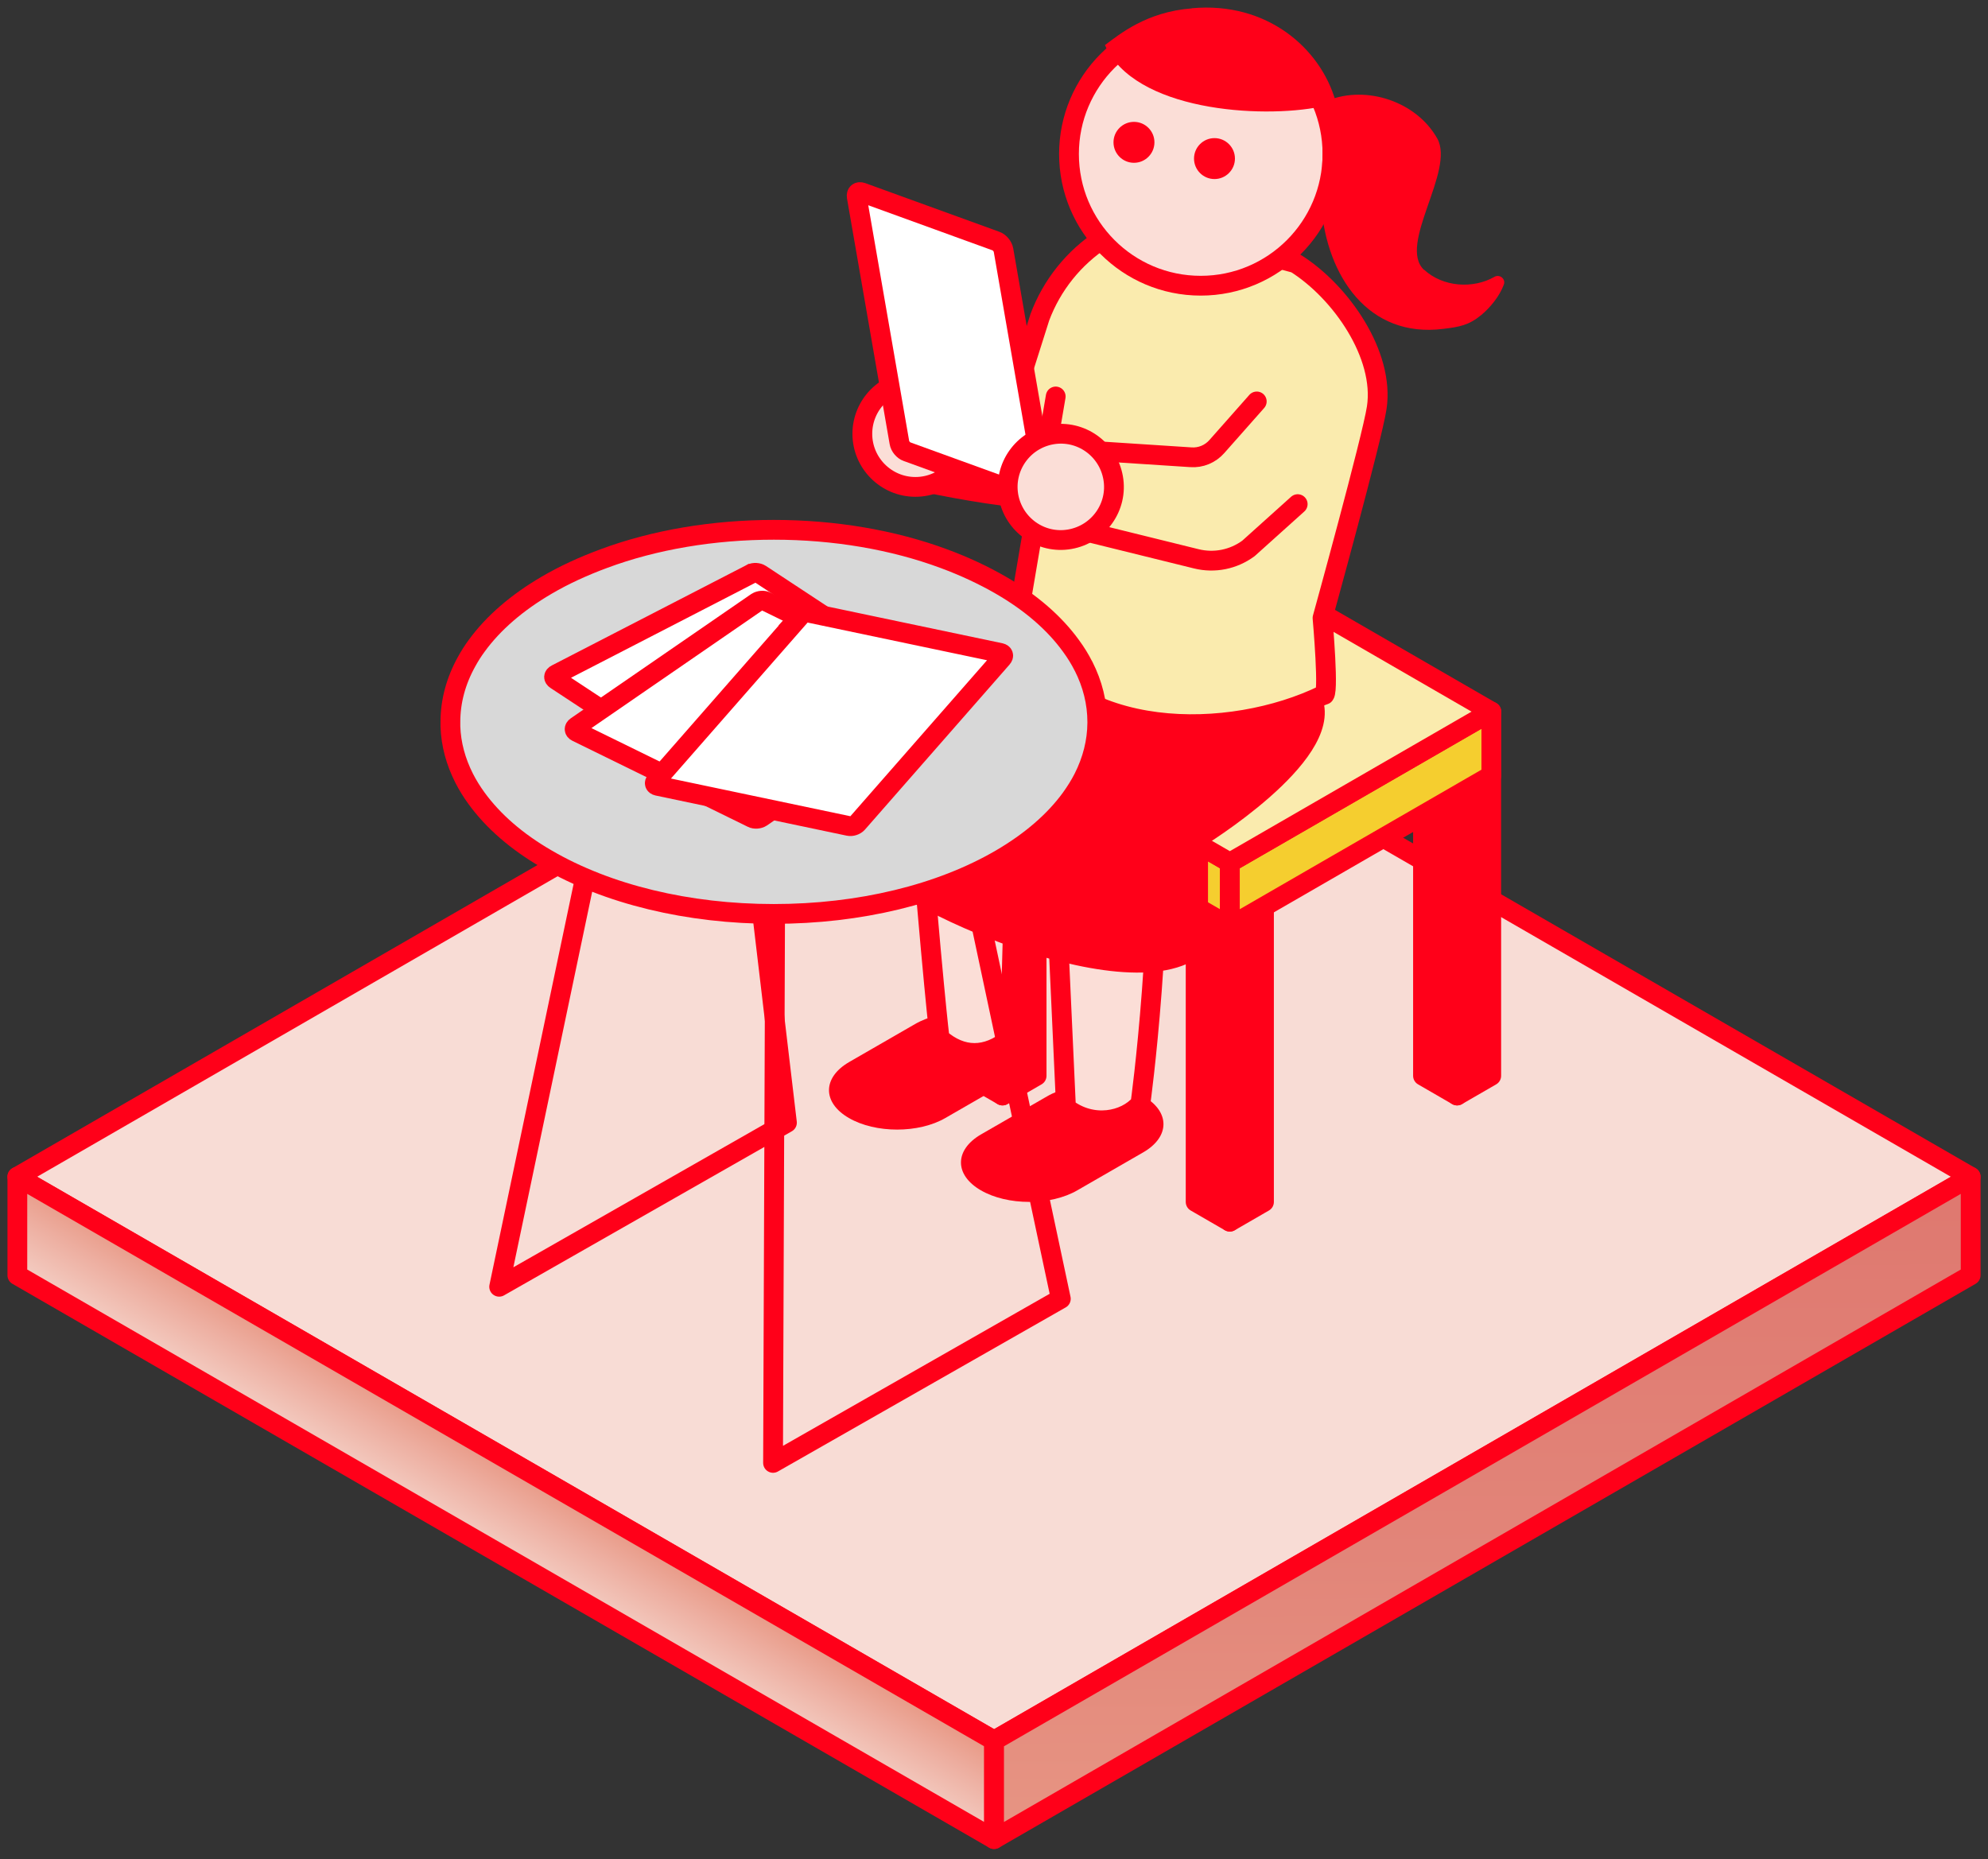 <svg width="201" height="188" viewBox="0 0 201 188" fill="none" xmlns="http://www.w3.org/2000/svg">
<rect x="0" y="0" width="201" height="188" fill="#333333" stroke="none"/>
<g clip-path="url(#clip0_1719_3476)">
<path d="M100.506 175.99L1.754 118.989L100.493 61.975L199.246 118.989L100.506 176.003V175.99Z" fill="#F8DCD5" stroke="#FF0019" stroke-width="2" stroke-linecap="round" stroke-linejoin="round"/>
<path d="M1.754 128.947V118.989L100.506 176.003V185.961L1.754 128.947Z" fill="url(#paint0_linear_1719_3476)" stroke="#FF0019" stroke-width="2" stroke-linecap="round" stroke-linejoin="round"/>
<path d="M199.247 118.989V128.947L100.508 185.961V176.003L199.247 118.989Z" fill="url(#paint1_linear_1719_3476)" stroke="#FF0019" stroke-width="2" stroke-linecap="round" stroke-linejoin="round"/>
<path fill-rule="evenodd" clip-rule="evenodd" d="M101.359 110.774L97.91 108.78V78.116L101.359 80.11V110.774Z" fill="#FF0019" stroke="#FF0019" stroke-width="2" stroke-linecap="round" stroke-linejoin="round"/>
<path fill-rule="evenodd" clip-rule="evenodd" d="M101.359 110.774L104.808 108.78V78.116L101.359 80.11V110.774Z" fill="#FF0019" stroke="#FF0019" stroke-width="2" stroke-linecap="round" stroke-linejoin="round"/>
<path fill-rule="evenodd" clip-rule="evenodd" d="M147.324 110.774L143.875 108.78V78.116L147.324 80.11V110.774Z" fill="#FF0019" stroke="#FF0019" stroke-width="2" stroke-linecap="round" stroke-linejoin="round"/>
<path fill-rule="evenodd" clip-rule="evenodd" d="M147.324 110.774L150.773 108.78V78.116L147.324 80.11V110.774Z" fill="#FF0019" stroke="#FF0019" stroke-width="2" stroke-linecap="round" stroke-linejoin="round"/>
<path fill-rule="evenodd" clip-rule="evenodd" d="M124.336 123.529L120.887 121.535V90.871L124.336 92.865V123.529Z" fill="#FF0019" stroke="#FF0019" stroke-width="2" stroke-linecap="round" stroke-linejoin="round"/>
<path fill-rule="evenodd" clip-rule="evenodd" d="M124.348 123.529L127.797 121.535V90.871L124.348 92.865V123.529Z" fill="#FF0019" stroke="#FF0019" stroke-width="2" stroke-linecap="round" stroke-linejoin="round"/>
<path fill-rule="evenodd" clip-rule="evenodd" d="M124.348 93.668V87.221L97.91 71.958V78.405L124.348 93.668Z" fill="#F5CE2F" stroke="#FF0019" stroke-width="2" stroke-linecap="round" stroke-linejoin="round"/>
<path fill-rule="evenodd" clip-rule="evenodd" d="M124.348 93.668V87.221L150.785 71.958V78.405L124.348 93.668Z" fill="#F5CE2F" stroke="#FF0019" stroke-width="2" stroke-linecap="round" stroke-linejoin="round"/>
<path fill-rule="evenodd" clip-rule="evenodd" d="M150.785 71.958C124.059 87.384 124.348 87.221 124.348 87.221L97.91 71.958C101.66 69.776 104.457 68.171 124.348 56.683L150.785 71.958Z" fill="#FAEBAE" stroke="#FF0019" stroke-width="2" stroke-linecap="round" stroke-linejoin="round"/>
<path d="M113.199 49.296C110.252 52.682 92.305 48.493 92.305 48.493L93.283 39.94L102.664 39.877L105.135 32.076C106.351 28.828 108.571 26.056 111.481 24.162L114.716 22.055L113.186 49.283L113.199 49.296Z" fill="#FAEBAE" stroke="#FF0019" stroke-width="2" stroke-linecap="round" stroke-linejoin="round"/>
<path d="M85.858 107.388C83.149 108.956 83.136 111.489 85.82 113.044C88.516 114.612 92.893 114.612 95.59 113.044L102.249 109.207C104.958 107.639 104.971 105.105 102.287 103.55C99.591 101.983 95.214 101.983 92.517 103.55L85.858 107.388Z" fill="#FF0019"/>
<path d="M99.201 114.7C96.492 116.267 96.48 118.801 99.164 120.356C101.86 121.924 106.237 121.924 108.934 120.356L115.593 116.518C118.302 114.951 118.315 112.417 115.631 110.862C112.934 109.294 108.557 109.294 105.861 110.862L99.201 114.7Z" fill="#FF0019"/>
<path d="M116.847 75.369C117.863 93.241 115.305 111.602 115.305 111.602C113.8 113.383 110.426 114.085 107.78 112.016L105.949 71.996H103.002L102.111 105.018C99.766 106.962 97.245 106.962 95 104.993C95 104.993 94.298 99.361 92.617 78.254L100.443 71.745C110.903 75.194 106.513 79.107 116.86 75.357L116.847 75.369Z" fill="#FBDED7" stroke="#FF0019" stroke-width="2" stroke-linecap="round" stroke-linejoin="round"/>
<path d="M106.401 62.201C106.401 62.201 118.152 63.743 125.037 64.421L132.738 70.879C134.77 76.385 121.137 84.725 121.137 84.725V95.574C114.164 101.845 88.04 89.73 87.764 86.118C87.601 84.01 88.88 76.109 90.548 72.761C93.659 66.54 106.401 62.188 106.401 62.188V62.201Z" fill="#FF0019" stroke="#FF0019" stroke-width="2" stroke-linecap="round" stroke-linejoin="round"/>
<path d="M112.872 23.748C114.841 21.968 117.262 22.958 117.262 22.958L130.969 26.608C135.56 29.48 140.012 35.876 139.197 41.231C138.733 44.329 133.716 62.489 133.716 62.489C133.716 62.489 134.444 70.692 133.816 70.265C124.448 74.83 108.533 75.094 102.676 63.982L105.761 40.178" fill="#FAEBAE"/>
<path d="M112.872 23.748C114.841 21.968 117.262 22.958 117.262 22.958L130.969 26.608C135.56 29.48 140.012 35.876 139.197 41.231C138.733 44.329 133.716 62.489 133.716 62.489C133.716 62.489 134.444 70.692 133.816 70.265C124.448 74.83 108.533 75.094 102.676 63.982L106.739 40.09" stroke="#FF0019" stroke-width="2" stroke-linecap="round" stroke-linejoin="round"/>
<path d="M121.401 28.89C114.039 28.89 108.082 22.921 108.082 15.571C108.082 8.222 114.052 2.252 121.401 2.252C128.763 2.252 134.72 8.222 134.72 15.571C134.72 22.921 128.75 28.89 121.401 28.89Z" fill="#FBDED7" stroke="#FF0019" stroke-width="2" stroke-linecap="round" stroke-linejoin="round"/>
<path d="M120.723 16.035C120.723 17.177 121.651 18.105 122.792 18.105C123.933 18.105 124.861 17.177 124.861 16.035C124.861 14.894 123.933 13.966 122.792 13.966C121.651 13.966 120.723 14.894 120.723 16.035Z" fill="#FF0019"/>
<path d="M114.651 16.462C113.51 16.462 112.582 15.534 112.582 14.392C112.582 13.251 113.51 12.323 114.651 12.323C115.793 12.323 116.721 13.251 116.721 14.392C116.721 15.534 115.793 16.462 114.651 16.462Z" fill="#FF0019"/>
<path d="M143.987 27.298C141.265 24.765 147.147 17.252 145.316 14.004C143.222 10.279 138.193 8.586 134.242 10.166C133.979 10.267 133.828 10.53 133.841 10.806L133.59 20.826C134.154 27.938 138.356 34.208 145.918 33.255C147.549 33.054 148.489 32.904 149.768 31.851C150.634 31.136 151.625 29.957 152.051 28.765C152.252 28.201 151.625 27.699 151.11 27.988C148.916 29.242 145.868 29.016 143.987 27.273V27.298Z" fill="#FF0019"/>
<path d="M120.498 0.848C115.908 1.199 113.186 3.469 111.719 4.56C114.666 11.207 127.421 12.022 133.516 10.793C133.754 10.555 134.72 10.505 135.033 10.229C133.516 4.886 128.098 0.133 120.498 0.835V0.848Z" fill="#FF0019"/>
<path d="M132.098 53.848L114.552 44.931L109.348 52.067L127.006 65.487" fill="#FAEBAE"/>
<path d="M127.067 40.592L123.029 45.157C122.364 45.909 121.399 46.311 120.395 46.236L110.952 45.621L109.07 53.572L120.96 56.507C122.791 56.959 124.71 56.57 126.227 55.453L131.206 50.976" stroke="#FF0019" stroke-width="2" stroke-linecap="round" stroke-linejoin="round"/>
<path d="M92.555 49.233C89.596 49.233 87.188 46.825 87.188 43.865C87.188 40.905 89.596 38.497 92.555 38.497C95.515 38.497 97.923 40.905 97.923 43.865C97.923 46.825 95.515 49.233 92.555 49.233Z" fill="#FBDED7" stroke="#FF0019" stroke-width="2" stroke-linecap="round" stroke-linejoin="round"/>
<path d="M78.386 87.497L78.16 147.922L107.257 131.33L96.659 81.515" stroke="#FF0019" stroke-width="2" stroke-linecap="round" stroke-linejoin="round"/>
<path d="M62.998 70.416L50.469 130.113L79.565 113.521L73.457 61.938" stroke="#FF0019" stroke-width="2" stroke-linecap="round" stroke-linejoin="round"/>
<path d="M109.551 67.368C109.2 66.666 108.774 65.976 108.284 65.311C106.616 63.004 104.233 60.934 101.198 59.178C99.443 58.163 97.511 57.26 95.442 56.494C90.312 54.588 84.368 53.572 78.247 53.572C72.127 53.572 66.17 54.576 61.053 56.482C58.984 57.247 57.04 58.137 55.284 59.166C52.261 60.934 49.878 62.991 48.198 65.299C47.809 65.825 47.471 66.365 47.169 66.916C46.091 68.86 45.539 70.917 45.539 72.999C45.539 73.162 45.539 73.313 45.539 73.463C45.602 75.257 46.078 77.012 46.931 78.693C47.282 79.383 47.709 80.073 48.185 80.725C49.866 83.032 52.236 85.102 55.271 86.858C61.417 90.444 69.569 92.413 78.235 92.413C86.901 92.413 95.053 90.444 101.198 86.858C104.221 85.089 106.604 83.032 108.284 80.725C108.761 80.06 109.187 79.383 109.539 78.693C110.454 76.887 110.931 75.006 110.943 73.087V73.012C110.943 71.068 110.467 69.161 109.551 67.355V67.368Z" fill="#D8D8D8" stroke="#FF0019" stroke-width="2" stroke-linecap="round" stroke-linejoin="round"/>
<path d="M100.695 24.376C101.059 24.501 101.397 24.915 101.46 25.291L105.774 50.148C105.837 50.525 105.599 50.713 105.247 50.587L91.703 45.671C91.339 45.546 91 45.132 90.938 44.756L86.623 19.898C86.561 19.522 86.799 19.334 87.15 19.459L100.695 24.376Z" fill="white" stroke="#FF0019" stroke-width="2" stroke-miterlimit="10"/>
<path d="M75.964 58.012C76.228 57.874 76.641 57.899 76.892 58.062L93.397 68.936C93.648 69.099 93.635 69.337 93.359 69.475L73.631 79.646C73.368 79.784 72.954 79.759 72.703 79.596L56.199 68.722C55.948 68.559 55.96 68.321 56.236 68.183L75.839 58.075L75.952 58.012H75.964Z" fill="white" stroke="#FF0019" stroke-width="2" stroke-miterlimit="10"/>
<path d="M76.54 60.884C76.791 60.721 77.205 60.684 77.469 60.821L95.215 69.525C95.478 69.651 95.491 69.901 95.252 70.065L76.979 82.644C76.729 82.807 76.315 82.844 76.051 82.706L58.305 74.003C58.042 73.877 58.029 73.626 58.267 73.463L76.44 60.947L76.553 60.872L76.54 60.884Z" fill="white" stroke="#FF0019" stroke-width="2" stroke-miterlimit="10"/>
<path d="M80.927 62.251C81.127 62.025 81.516 61.9 81.817 61.963L101.156 66.026C101.445 66.089 101.52 66.315 101.319 66.54L86.696 83.233C86.495 83.459 86.106 83.584 85.818 83.522L66.479 79.458C66.19 79.395 66.115 79.17 66.316 78.944L80.851 62.351L80.939 62.251H80.927Z" fill="white" stroke="#FF0019" stroke-width="2" stroke-miterlimit="10"/>
<path d="M101.961 50.148C101.46 47.226 103.416 44.455 106.338 43.94C109.26 43.426 112.032 45.395 112.546 48.317C113.061 51.239 111.092 54.011 108.169 54.525C105.247 55.04 102.475 53.071 101.961 50.148Z" fill="#FBDED7" stroke="#FF0019" stroke-width="2" stroke-linecap="round" stroke-linejoin="round"/>
</g>
<defs>
<linearGradient id="paint0_linear_1719_3476" x1="53.137" y1="149.051" x2="47.33" y2="158.946" gradientUnits="userSpaceOnUse">
<stop stop-color="#E89986"/>
<stop offset="0.29" stop-color="#EDAEA0"/>
<stop offset="0.75" stop-color="#F4CFC5"/>
<stop offset="1" stop-color="#F8DCD5"/>
</linearGradient>
<linearGradient id="paint1_linear_1719_3476" x1="150.16" y1="193.084" x2="149.658" y2="122.413" gradientUnits="userSpaceOnUse">
<stop stop-color="#E89986"/>
<stop offset="0.51" stop-color="#E28579"/>
<stop offset="1" stop-color="#DF7970"/>
</linearGradient>
<clipPath id="clip0_1719_3476">
<rect width="200" height="186.43" fill="white" transform="translate(0.5 0.785)"/>
</clipPath>
</defs>
</svg>
